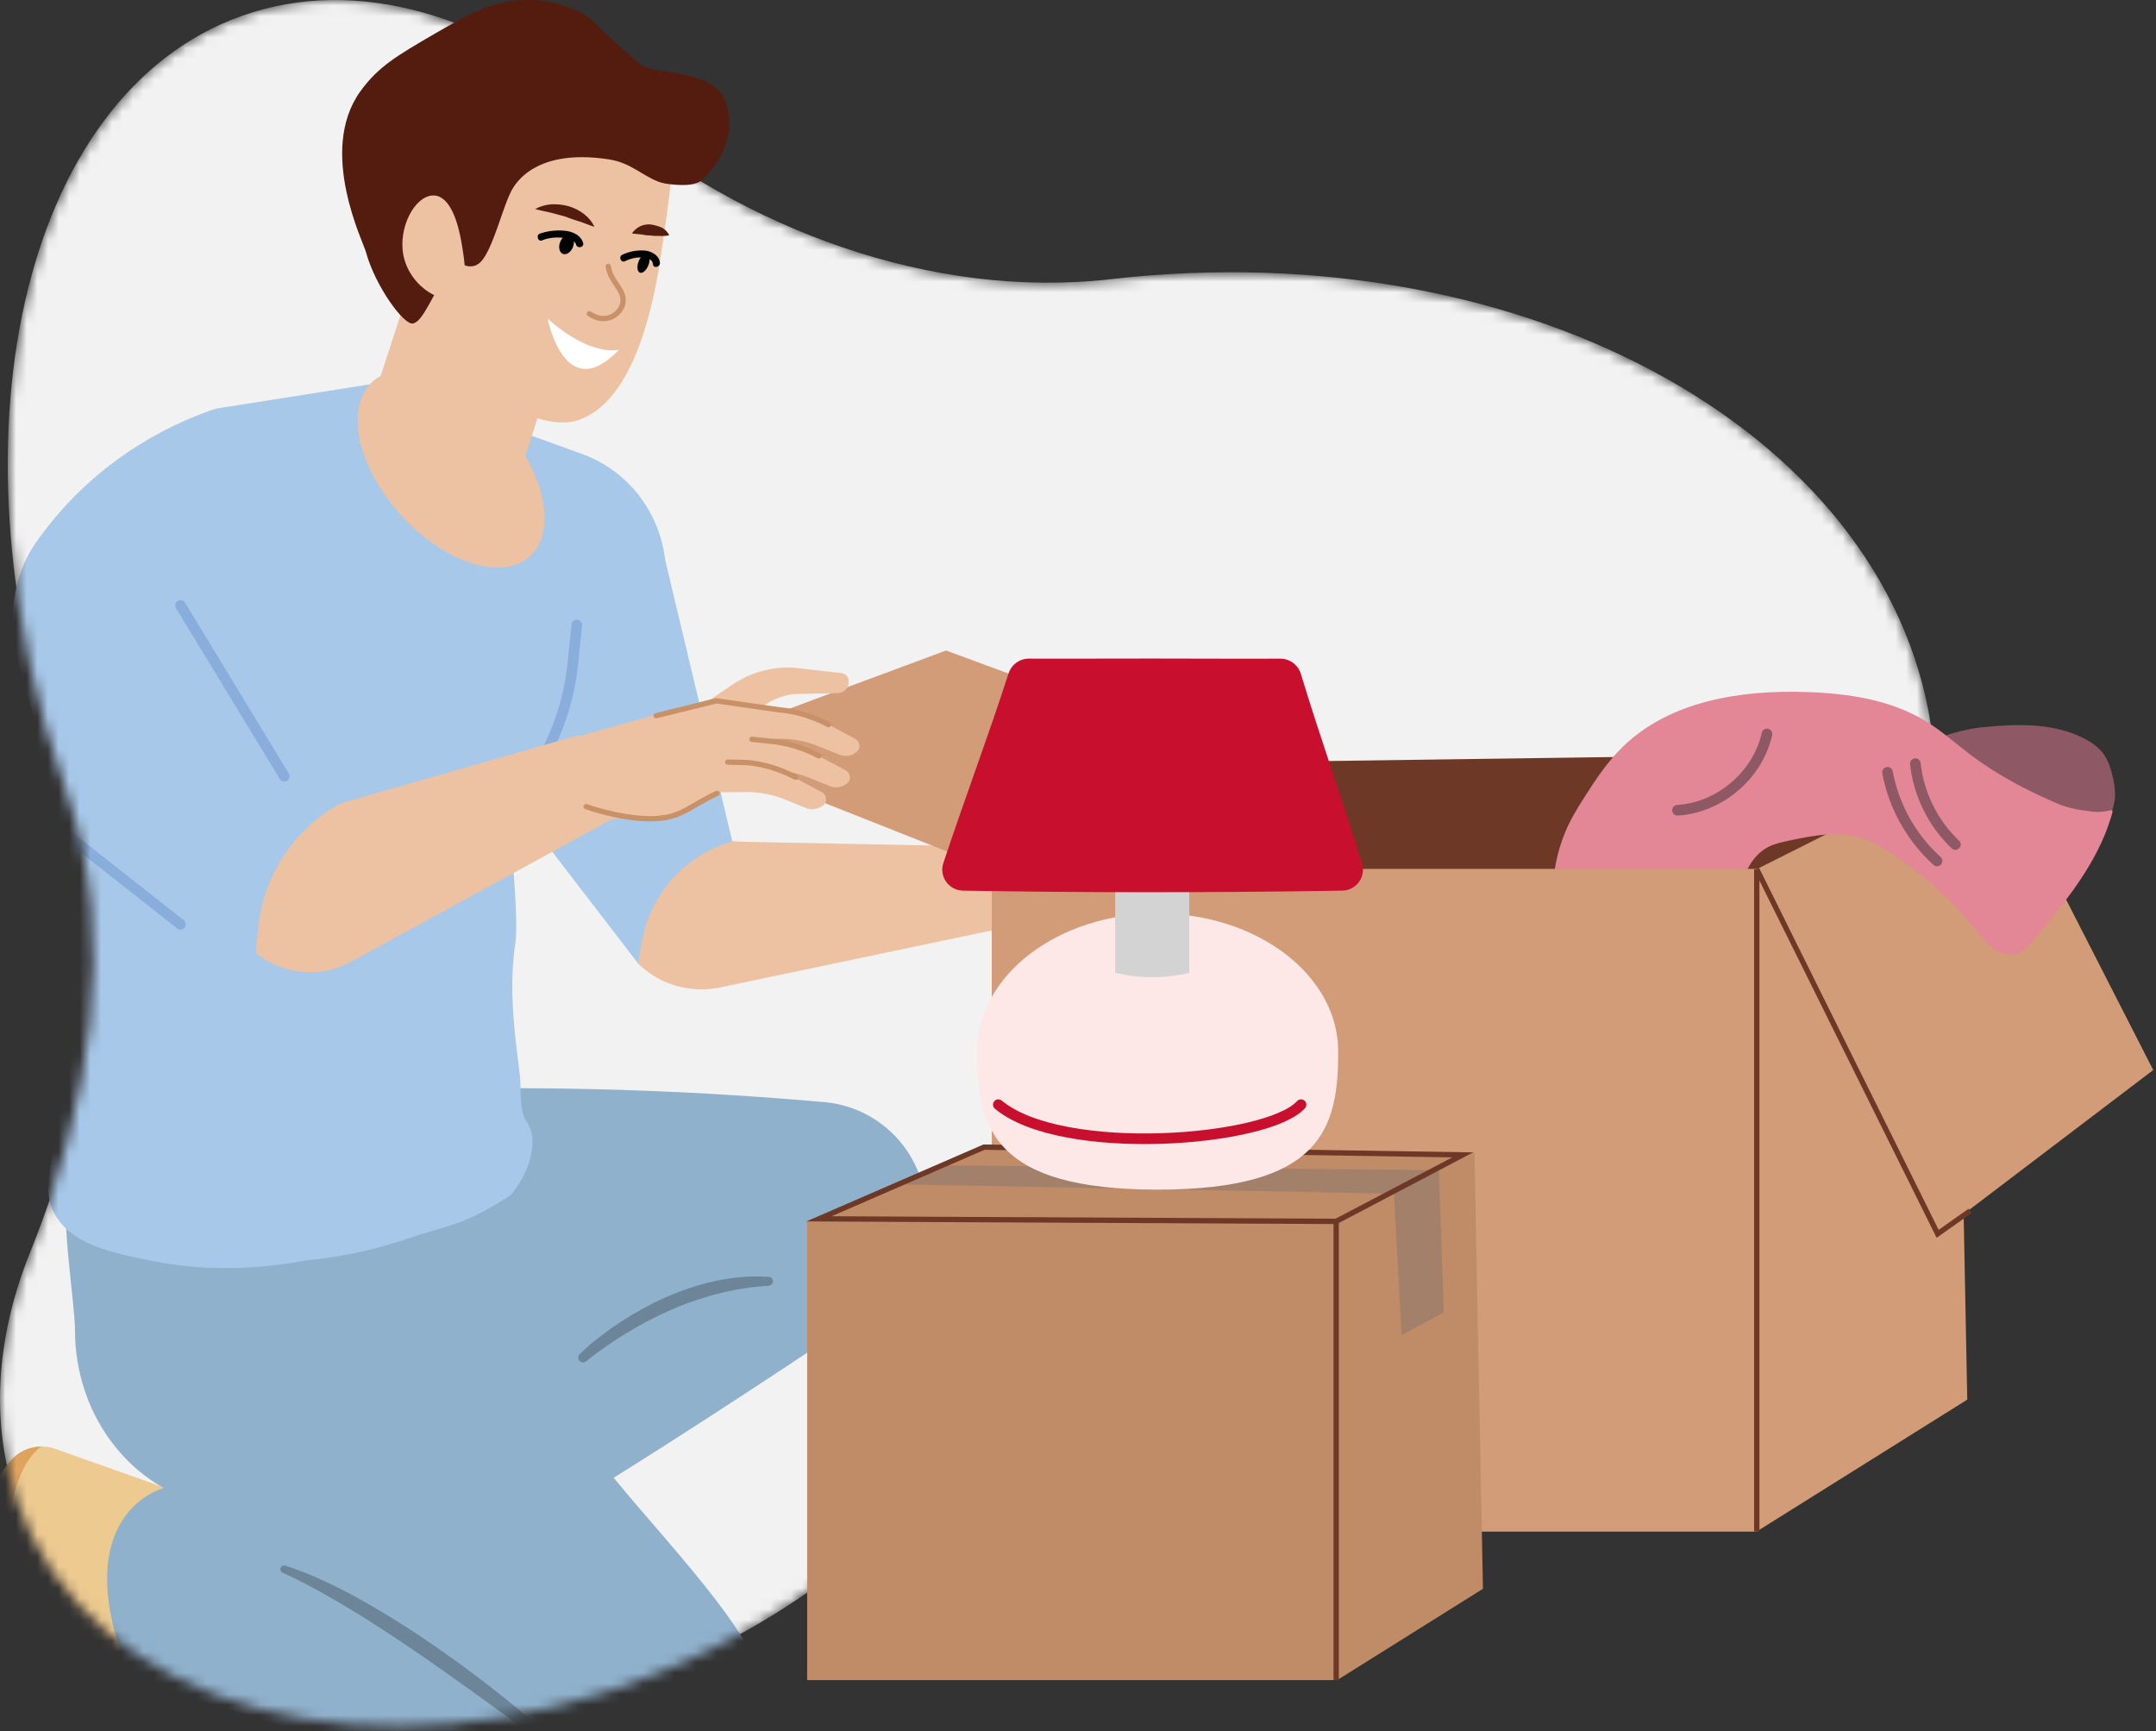 <svg width="203" height="163" viewBox="0 0 203 163" fill="none" xmlns="http://www.w3.org/2000/svg">
<rect x="0" y="0" width="203" height="163" fill="#333333" stroke="none"/>
<mask id="mask0_85_1144" style="mask-type:alpha" maskUnits="userSpaceOnUse" x="0" y="0" width="183" height="163">
<path fill-rule="evenodd" clip-rule="evenodd" d="M22.789 1.487C1.966 8.864 -5.421 41.642 6.29 74.699C11.154 88.429 8.315 104.355 2.852 117.857C-0.84 126.981 -1.091 136.416 2.942 144.563C12.251 163.372 40.864 168.193 66.85 155.332C72.05 152.758 76.75 149.672 80.868 146.23C90.953 137.803 103.344 131.102 116.401 129.608C155.899 125.088 185.271 98.293 182.006 69.76C178.741 41.228 144.074 21.762 104.576 26.282C87.749 28.208 70.037 21.601 57.063 10.714C46.042 1.468 33.659 -2.364 22.789 1.487Z" fill="#D9D9D9"/>
</mask>
<g mask="url(#mask0_85_1144)">
<path fill-rule="evenodd" clip-rule="evenodd" d="M22.789 1.487C1.966 8.864 -5.421 41.642 6.29 74.699C11.154 88.429 8.315 104.355 2.852 117.857C-0.84 126.981 -1.091 136.416 2.942 144.563C12.251 163.372 40.864 168.193 66.85 155.332C72.05 152.758 76.75 149.672 80.868 146.23C90.953 137.803 103.344 131.102 116.401 129.608C155.899 125.088 185.271 98.293 182.006 69.76C178.741 41.228 144.074 21.762 104.576 26.282C87.749 28.208 70.037 21.601 57.063 10.714C46.042 1.468 33.659 -2.364 22.789 1.487Z" fill="#F2F2F2"/>
<path d="M13.92 156.611C10.67 157.221 10.88 162.351 10.88 162.351C16.01 162.421 14.43 169.321 14.43 169.321H3.19C-3.23 166.351 -2.51 157.141 -0.87 155.661C0.65 154.361 1.12 152.211 0.28 150.391C-2.84 143.881 -0.87 139.711 0.99 137.521C2.02 136.311 3.69 135.871 5.19 136.401L16.61 140.451L13.91 156.591L13.92 156.611Z" fill="#EDCA90"/>
<path d="M82.69 122.861L82.63 122.911L82.53 122.981C81.01 124.011 69.16 132.021 57.78 139.131C63.82 146.461 72.35 155.051 72.22 160.461C72.06 167.671 69.41 169.131 62.71 169.491L54.39 169.631C52.76 169.661 51.13 169.461 49.55 169.051C38.74 166.221 12.33 158.121 12.33 158.121C5.87 142.501 15.42 140.091 15.42 140.091C10.46 137.331 7.06 131.701 7.06 125.211C7.06 122.771 5.65 114.091 6.42 112.231C8.56 107.091 15.35 110.591 22.36 108.511L43.14 102.491C54.67 102.311 66.2 102.741 77.69 103.771H77.8L77.81 103.781C83.15 104.351 87.21 108.861 87.21 114.231C87.21 117.681 85.52 120.901 82.7 122.851L82.69 122.861Z" fill="#90B1CC"/>
<path d="M9.98 162.741C10.04 162.741 10.08 162.691 10.11 162.641C10.11 162.581 10.07 162.521 10.01 162.521C9.75 162.491 9.49 162.471 9.23 162.471C8.97 162.471 8.71 162.471 8.45 162.501C8.19 162.521 7.93 162.561 7.67 162.621C7.41 162.681 7.15 162.771 6.92 162.911C6.88 162.931 6.86 162.981 6.87 163.031C6.88 163.081 6.94 163.111 7 163.101C7.24 163.041 7.48 162.991 7.72 162.951C7.96 162.911 8.21 162.881 8.46 162.851C8.96 162.801 9.47 162.771 9.97 162.741H9.98Z" fill="#DDA35F"/>
<path d="M53.38 165.691C53.49 165.761 53.64 165.751 53.72 165.651C53.82 165.551 53.82 165.381 53.72 165.281C52.75 164.331 51.75 163.441 50.73 162.551C50.22 162.111 49.71 161.671 49.19 161.241L47.63 159.961C45.52 158.271 43.37 156.661 41.15 155.121C40.04 154.351 38.92 153.601 37.77 152.881L36.91 152.341L36.04 151.811C35.75 151.631 35.46 151.461 35.16 151.291C34.86 151.121 34.57 150.951 34.28 150.791L33.39 150.291L32.49 149.811C32.19 149.661 31.88 149.511 31.58 149.351L31.12 149.121L30.66 148.911C29.43 148.331 28.16 147.821 26.87 147.401C26.7 147.341 26.51 147.431 26.43 147.591C26.35 147.771 26.43 147.981 26.61 148.071C27.82 148.611 29.01 149.221 30.17 149.871C31.33 150.521 32.48 151.191 33.62 151.891C33.91 152.061 34.19 152.241 34.47 152.421L35.31 152.961L36.15 153.501L36.99 154.051C38.1 154.791 39.22 155.531 40.31 156.301C42.51 157.831 44.68 159.391 46.85 160.961C49.03 162.531 51.19 164.121 53.37 165.691H53.38Z" fill="#6C8598"/>
<path d="M72.37 121.041C72.59 121.031 72.76 120.861 72.78 120.651C72.79 120.421 72.61 120.221 72.38 120.211C70.73 120.111 69.08 120.231 67.46 120.581C67.05 120.661 66.66 120.771 66.26 120.861C66.06 120.911 65.87 120.981 65.67 121.031C65.48 121.091 65.28 121.151 65.08 121.221C64.29 121.481 63.53 121.771 62.77 122.101C62.39 122.261 62.01 122.431 61.65 122.621C61.29 122.801 60.92 122.991 60.56 123.191C59.84 123.581 59.14 123.991 58.45 124.451C57.76 124.891 57.1 125.371 56.45 125.871C56.12 126.121 55.81 126.371 55.5 126.641C55.19 126.911 54.89 127.181 54.59 127.481C54.42 127.651 54.4 127.921 54.55 128.101C54.71 128.291 55 128.321 55.19 128.161H55.2C55.79 127.661 56.44 127.191 57.09 126.741C57.74 126.291 58.4 125.861 59.08 125.451C60.43 124.631 61.83 123.901 63.27 123.281C63.99 122.961 64.73 122.681 65.47 122.431C66.22 122.181 66.96 121.951 67.72 121.771C69.24 121.381 70.79 121.151 72.36 121.051L72.37 121.041Z" fill="#6C8598"/>
<path d="M14.66 167.531C14.69 168.141 14.61 168.731 14.43 169.311H3.19C-3.23 166.341 -2.51 157.131 -0.87 155.651C-0.53 155.351 -0.23 155.001 0.02 154.621C-0.57 158.731 -0.75 165.641 4.22 167.381C7.59 168.571 11.26 168.621 14.66 167.521V167.531Z" fill="#DDA35F"/>
<path d="M1 137.531C1.72 136.691 2.77 136.201 3.88 136.191C2.53 137.131 -0 140.381 0.63 151.521C0.57 151.131 0.45 150.751 0.28 150.401C-2.84 143.891 -0.87 139.721 1 137.531Z" fill="#DDA35F"/>
<path d="M61.8 78.681L69.8 79.251L91.19 79.671L96.61 81.841L94.36 87.391L67.72 92.981C65.22 93.471 62.55 92.831 60.67 91.231L60.09 90.741L61.8 78.691V78.681Z" fill="#ECC2A3"/>
<path d="M50 41L54.83 42.75C59.09 44.31 62.09 48.15 62.62 52.67L68.95 79.212C64.46 80.501 61.16 84.231 60.4 88.832L60.1 90.731L48.47 75.602C47.56 76.962 49 85.74 48.5 89C47.69 94.29 49 100.5 49 102C49 105.5 49.5 105 50 107C50 110 49.343 110.486 49 111C48 112.5 49 112 46.5 113.5C43 115.5 42.3 115.301 38.22 116.671C35.98 117.431 32.75 118.301 28.69 118.681C22.28 119.901 17.23 119.301 14.15 118.681C10.39 117.921 6.6 117.101 5.09 114.181C4.1 112.271 4.69 110.601 5.12 107.151C5.49 104.181 5.75 99.931 5.12 94.621C4.3 89.951 3.48 85.291 2.65 80.621C2.91 76.832 3.18 73.041 3.44 69.261C3.6 66.181 -1.59 58.17 3.44 51C9.4 42.51 17.53 39.4 20.34 38.47L36 36C39.08 38.65 45.55 39.331 48.63 41.981L50 41Z" fill="#A8C8E9"/>
<path d="M48.42 75.641L50.28 72.791C52.29 69.712 53.55 66.181 53.93 62.532L54.31 58.842" stroke="#4574B9" stroke-opacity="0.3" stroke-linecap="round" stroke-linejoin="round"/>
<path d="M50.136 107.786C49.986 110.267 48 113.5 46.5 113C45.272 112.599 45.121 109.973 45.272 107.492C45.422 105.011 46.633 103.066 47.976 103.147C48.5 105 50.287 105.305 50.136 107.786Z" fill="#A8C8E9"/>
<path d="M93.38 81.832L64.46 70.382L89.08 61.242L117.55 71.751" fill="#D29C78"/>
<path d="M24.09 89.701V77.921L54.34 69.251L60.12 71.071L57.76 77.041L33.09 90.531C30.16 92.131 26.59 91.781 24.04 89.691H24.08L24.09 89.701Z" fill="#ECC2A3"/>
<path d="M55.75 77.211L59.13 77.001C63.98 77.401 65.67 75.711 67.57 74.581L66.15 72.821L72.68 71.611L67.26 65.741L54.42 69.331L55.75 77.201V77.211Z" fill="#ECC2A3"/>
<path d="M65.52 69.221L67.4 69.691L72.03 66.361C72.94 65.731 74.04 65.351 75.13 65.331L78.86 65.261C79.59 65.231 80.05 64.581 79.88 63.921C79.79 63.631 79.55 63.421 79.28 63.381L75.32 62.921C73.1 62.631 70.84 63.191 68.97 64.451L65.74 66.631L65.53 69.231L65.52 69.221Z" fill="#ECC2A3"/>
<path d="M68.02 67.671L67.93 69.641L73.17 69.551C74.56 69.511 75.9 69.771 77.2 70.311L79.08 71.071C79.57 71.251 80.15 71.201 80.56 70.851L80.65 70.811C81.05 70.501 81.01 69.821 80.52 69.561L78.01 68.221C76.58 67.461 75.01 66.971 73.4 66.831L69.28 66.431L68.03 67.681L68.02 67.671Z" fill="#ECC2A3"/>
<path d="M67.12 70.581L67.03 72.551L72.27 72.511C73.66 72.471 75 72.731 76.3 73.271L78.18 74.031C78.67 74.211 79.25 74.121 79.66 73.811L79.75 73.771C80.15 73.461 80.11 72.781 79.62 72.521L77.11 71.181C75.68 70.421 74.11 69.931 72.5 69.791L68.38 69.391L67.13 70.601L67.12 70.581Z" fill="#ECC2A3"/>
<path d="M64.88 72.641L64.79 74.611L70.03 74.571C71.42 74.531 72.76 74.791 74.06 75.331L75.94 76.091C76.43 76.271 77.02 76.181 77.42 75.871L77.51 75.831C77.91 75.521 77.87 74.841 77.38 74.581L74.87 73.241C73.44 72.481 71.87 71.991 70.26 71.851L66.14 71.451L64.89 72.661L64.88 72.641Z" fill="#ECC2A3"/>
<path d="M55.19 75.941C55.19 75.941 58.32 77.081 61.23 77.081C64.14 77.081 64.8 75.941 67.52 74.691" stroke="#C99167" stroke-width="0.5" stroke-linecap="round" stroke-linejoin="round"/>
<path d="M74.92 73.181C73.49 72.421 71.92 71.931 70.31 71.791L68.52 71.751" stroke="#C99167" stroke-width="0.5" stroke-linecap="round" stroke-linejoin="round"/>
<path d="M77.11 71.171C75.68 70.411 74.11 69.921 72.5 69.781L70.8 69.601" stroke="#C99167" stroke-width="0.5" stroke-linecap="round" stroke-linejoin="round"/>
<path d="M61.78 67.381L67.44 65.981L73.39 66.831C75 66.961 76.57 67.461 78 68.221" stroke="#C99167" stroke-width="0.5" stroke-linecap="round" stroke-linejoin="round"/>
<path d="M7.6 75.901L24.06 89.662L24.33 87.192C24.86 82.322 27.75 77.992 32.05 75.641L22.28 59.562" fill="#A8C8E9"/>
<path d="M26.77 73.082L17 57.002" stroke="#4574B9" stroke-opacity="0.3" stroke-linecap="round" stroke-linejoin="round"/>
<path d="M16.99 87.022L3 76.001" stroke="#4574B9" stroke-opacity="0.3" stroke-linecap="round" stroke-linejoin="round"/>
</g>
<path d="M165.41 144.181L185.23 131.771L184.07 72.451L165.41 81.832V144.181Z" fill="#D29C78"/>
<path d="M37.15 23.291C37.03 26.922 41.46 29.811 43.27 29.021C44.69 28.392 44.61 25.422 44.57 23.962C44.53 22.771 44.45 18.752 42.52 18.072C40.7 17.482 37.31 20.201 37.15 23.282V23.291Z" fill="#ECC2A3"/>
<path d="M165.41 81.832L182.44 116.161L202.74 100.741L187.42 70.772L165.41 81.832Z" fill="#D29C78"/>
<path d="M93.38 81.832L117.55 71.751L187.42 70.772L165.41 81.832H93.38Z" fill="#6D3825"/>
<path d="M165.41 81.832L182.44 116.161L185.5 114" stroke="#6D3825" stroke-width="0.5" stroke-miterlimit="10"/>
<path d="M186.66 68.471C189.89 68.141 193.32 68.041 196.22 69.521C196.89 69.861 197.52 70.291 197.98 70.881C198.49 71.531 198.75 72.341 198.93 73.141C199.06 73.721 199.16 74.321 199.14 74.921C199.08 76.611 198.04 78.161 196.68 79.171C195.32 80.181 193.66 80.691 191.99 81.001C191.16 81.161 190.32 81.271 189.47 81.251C186.27 81.171 183.42 79.281 180.93 77.271C180.3 76.761 179.67 76.241 179.25 75.551C176.35 70.941 183.51 68.791 186.67 68.461L186.66 68.471Z" fill="#8E5964"/>
<path d="M196.82 76.382C195.78 76.261 194.75 76.091 193.78 75.681C190.88 74.442 188.07 72.972 185.55 71.072C184.16 70.022 182.86 68.841 181.38 67.931C178.04 65.871 174.01 65.281 170.09 65.151C163.88 64.942 157.15 66.001 152.73 70.371C151.38 71.701 150.31 73.281 149.29 74.882C148.6 75.962 147.92 77.052 147.42 78.231C145.84 81.901 146 86.061 146.19 90.061C146.21 90.511 146.24 90.981 146.45 91.382C146.86 92.171 147.84 92.462 148.72 92.641C152.78 93.472 156.95 93.701 161.08 93.332C161.68 93.281 162.32 93.201 162.81 92.852C163.56 92.322 163.79 91.322 163.85 90.412C163.99 88.481 163.65 86.552 163.81 84.621C163.97 82.692 164.76 80.651 166.47 79.751C167.09 79.431 167.78 79.281 168.46 79.141C170.76 78.651 173.2 78.171 175.43 78.942C176.23 79.212 176.96 79.641 177.67 80.091C180.84 82.082 183.67 84.602 186.01 87.522C186.53 88.162 187.03 88.841 187.71 89.311C188.39 89.781 189.28 90.031 190.05 89.731C190.61 89.511 191.02 89.031 191.41 88.561C194.38 85.031 197.42 81.371 198.76 76.962C199.15 75.681 198.86 76.641 196.82 76.401V76.382Z" fill="#E38696"/>
<path d="M165.41 81.832H93.38V144.181H165.41V81.832Z" fill="#C08B67"/>
<path d="M165.41 81.832H93.38V144.181H165.41V81.832Z" fill="#D29C78"/>
<path d="M157.95 76.281C161.9 76.051 165.52 72.971 166.37 69.101" stroke="#8E5964" stroke-linecap="round" stroke-linejoin="round"/>
<path d="M177.72 72.712C178.31 75.901 179.97 78.871 182.38 81.052" stroke="#8E5964" stroke-linecap="round" stroke-linejoin="round"/>
<path d="M180.34 71.891C180.65 74.772 182.01 77.522 184.11 79.511" stroke="#8E5964" stroke-linecap="round" stroke-linejoin="round"/>
<path d="M165.41 81.832V144.181" stroke="#6D3825" stroke-width="0.5" stroke-miterlimit="10"/>
<path d="M75.999 114.99L92.74 108L138.83 108.49L125.9 114.99H75.999Z" fill="#C08B67"/>
<path d="M125.899 158.18L139.629 149.58L138.829 108.49L125.899 114.99V158.18Z" fill="#C08B67"/>
<path d="M125.9 114.99H75.999V158.18H125.9V114.99Z" fill="#C08B67"/>
<path opacity="0.4" d="M135.94 123.55L131.97 125.7L131.25 112.3L135.48 110.17L135.94 123.55Z" fill="#77716F"/>
<path opacity="0.4" d="M135.48 110.17L131.25 112.38L84.37 111.5L88.65 109.71L135.48 110.17Z" fill="#77716F"/>
<path d="M125.809 158.18V114.99L77.109 114.75L92.649 108L137.719 108.73L125.809 114.99" stroke="#6D3825" stroke-width="0.5" stroke-miterlimit="10"/>
<path d="M49.33 52.791C52.37 50.892 51.76 45.492 47.96 40.742C44.16 35.992 38.65 33.632 35.61 35.532C32.57 37.431 33.18 42.831 36.98 47.581C40.78 52.331 46.29 54.651 49.33 52.791Z" fill="#ECC2A3"/>
<path d="M47.89 47.661L33.79 41.661L43.59 11.671L57.69 17.671L50.74 38.961L49.52 42.751L47.9 47.651L47.89 47.661Z" fill="#ECC2A3"/>
<path d="M54.05 39.672C49.68 40.481 45.38 36.161 43.36 34.651C41.11 32.971 39.14 30.942 37.53 28.631C37.28 28.322 37.11 27.962 36.86 27.591C36.65 27.291 36.47 26.971 36.33 26.642C36.14 26.291 35.96 25.931 35.77 25.521C35.62 25.232 35.49 24.881 35.35 24.591C35.14 24.072 34.93 23.552 34.73 23.041C34.52 22.442 34.35 21.831 34.23 21.201C34.05 20.412 33.92 19.611 33.85 18.802C33.57 16.172 34.78 11.271 38.52 7.761C43.03 3.621 48.64 3.931 50.27 3.961C57.3 4.301 61.54 8.831 61.85 9.321C62.15 9.691 62.42 10.082 62.66 10.492C62.86 10.851 63.01 11.232 63.1 11.642C63.15 11.912 63.23 12.252 63.27 12.572C63.56 14.951 63.04 18.572 62.19 24.322C60.33 36.471 56.42 39.041 54.06 39.672H54.05Z" fill="#ECC2A3"/>
<path d="M50.39 19.672C50.87 19.422 51.4 19.271 51.94 19.232C52.48 19.212 53.01 19.271 53.53 19.412C54.05 19.561 54.53 19.802 54.96 20.131C55.39 20.451 55.74 20.872 55.98 21.361C55.44 21.201 55.02 20.991 54.52 20.841C54.02 20.692 53.64 20.552 53.17 20.372L51.82 20.012C51.42 19.912 50.95 19.841 50.4 19.681L50.39 19.672Z" fill="#541C0F"/>
<path d="M63.02 22.151C62.7 22.212 62.38 22.232 62.06 22.212C61.79 22.221 61.52 22.212 61.25 22.172C60.98 22.172 60.72 22.142 60.46 22.081C60.2 22.041 59.92 22.041 59.5 21.982C59.69 21.692 59.95 21.462 60.26 21.311C60.57 21.162 60.92 21.102 61.26 21.131C61.62 21.181 61.97 21.282 62.3 21.422C62.61 21.581 62.86 21.831 63.01 22.142L63.02 22.151Z" fill="#541C0F"/>
<path d="M53 23.901C53.33 24.032 53.76 23.741 53.95 23.252C54.14 22.762 54.02 22.262 53.69 22.131C53.36 22.002 52.93 22.311 52.74 22.782C52.55 23.262 52.67 23.771 53 23.901Z" fill="#010101"/>
<path d="M60.25 25.671C60.51 25.771 60.86 25.451 61.05 24.971C61.24 24.491 61.19 24.011 60.93 23.911C60.67 23.811 60.32 24.131 60.13 24.611C59.94 25.091 59.99 25.561 60.25 25.671Z" fill="#010101"/>
<path d="M51.07 22.611C51.65 22.401 52.26 22.322 52.88 22.372C53.34 22.401 54.15 22.532 54.26 23.091C54.3 23.162 54.35 23.212 54.42 23.241C54.49 23.271 54.57 23.282 54.64 23.271C54.71 23.262 54.78 23.221 54.83 23.172C54.88 23.122 54.92 23.052 54.93 22.982C54.77 22.162 53.92 21.782 53.14 21.721C52.35 21.651 51.55 21.741 50.8 22.002C50.44 22.192 50.68 22.811 51.08 22.631L51.07 22.611Z" fill="#010101"/>
<path d="M58.84 24.591C59.31 24.352 59.83 24.232 60.35 24.232C60.77 24.252 61.41 24.311 61.48 24.861C61.5 25.302 62.15 25.172 62.14 24.741C62.05 24.002 61.3 23.611 60.6 23.581C59.91 23.552 59.22 23.681 58.6 23.982C58.2 24.151 58.47 24.782 58.83 24.591H58.84Z" fill="#010101"/>
<path d="M57.27 25.081C57.5 26.591 58.79 27.201 58.66 28.442C58.6 29.311 57.26 30.721 55.49 29.541" stroke="#C89168" stroke-width="0.5" stroke-miterlimit="10" stroke-linecap="round"/>
<path d="M66.23 16.811C65.59 17.631 63.67 17.431 62.7 17.291C62.44 17.252 62.19 17.181 61.95 17.091C60.4 16.471 59.34 15.322 57.37 15.011C49.8 13.832 48.17 17.912 48.02 18.241C47.31 19.672 46.37 23.482 45.29 24.631C45.1 24.841 44.85 24.991 44.57 25.052C43.68 25.221 43.02 24.581 42.66 23.831C42.31 23.102 42.19 22.052 41.28 21.831C41.03 21.782 42.89 24.041 41.63 26.412C40.15 29.102 39.64 30.232 38.91 30.451C38.08 30.701 35.37 27.012 34.47 23.782C34.28 22.912 29.89 14.281 33.9 8.641C35.57 6.301 37.36 5.251 40.92 3.181C44.17 1.311 46.43 -0.019 49.68 0.001C52.6 -0.049 55.16 1.201 56.02 2.161C56.87 3.121 59.3 5.181 60.19 5.981C61.53 7.141 66.29 6.391 68.06 9.001C69.57 12.011 68.06 15.021 66.23 16.802V16.811Z" fill="#541C0F"/>
<path d="M37.91 23.552C38.23 26.741 41.52 28.802 43 27.881C44.17 27.172 43.74 24.602 43.53 23.311C43.37 22.282 42.81 18.762 41.05 18.422C39.37 18.142 37.66 20.852 37.91 23.552Z" fill="#ECC2A3"/>
<path d="M58.28 32.931C58.28 32.931 55.64 33.642 51.56 29.991C51.56 29.991 53.17 38.291 58.28 32.931Z" fill="white"/>
<path d="M109 112C124.5 112 126 106.18 126 99C126 91.82 118.388 86 109 86C99.611 86 91.999 91.82 91.999 99C91.999 106.18 93.499 112 109 112Z" fill="#FEE7E7"/>
<path d="M93.999 104C99.999 109 119.333 107.5 122.5 104" stroke="#C8102E" stroke-linecap="round"/>
<path d="M112 91.577C111.447 91.719 110.019 92.046 108.108 91.995C106.657 91.954 105.552 91.719 105 91.577V80H111.976V91.577H112Z" fill="#D3D3D3"/>
<path d="M128.244 81.297C128.633 82.557 127.702 83.828 126.384 83.85C120.35 83.953 113.918 84 107.831 84C102.219 84 96.263 83.945 90.671 83.851C89.336 83.828 88.402 82.527 88.821 81.26C90.79 75.307 93.036 69.361 94.958 63.408C95.228 62.572 96.006 62.004 96.884 62.007C100.815 62.02 104.442 62 108.5 62C112.358 62 116.616 62.029 120.543 62.01C121.437 62.006 122.226 62.592 122.485 63.448C124.288 69.4 126.406 75.346 128.244 81.297Z" fill="#C8102E"/>
</svg>
